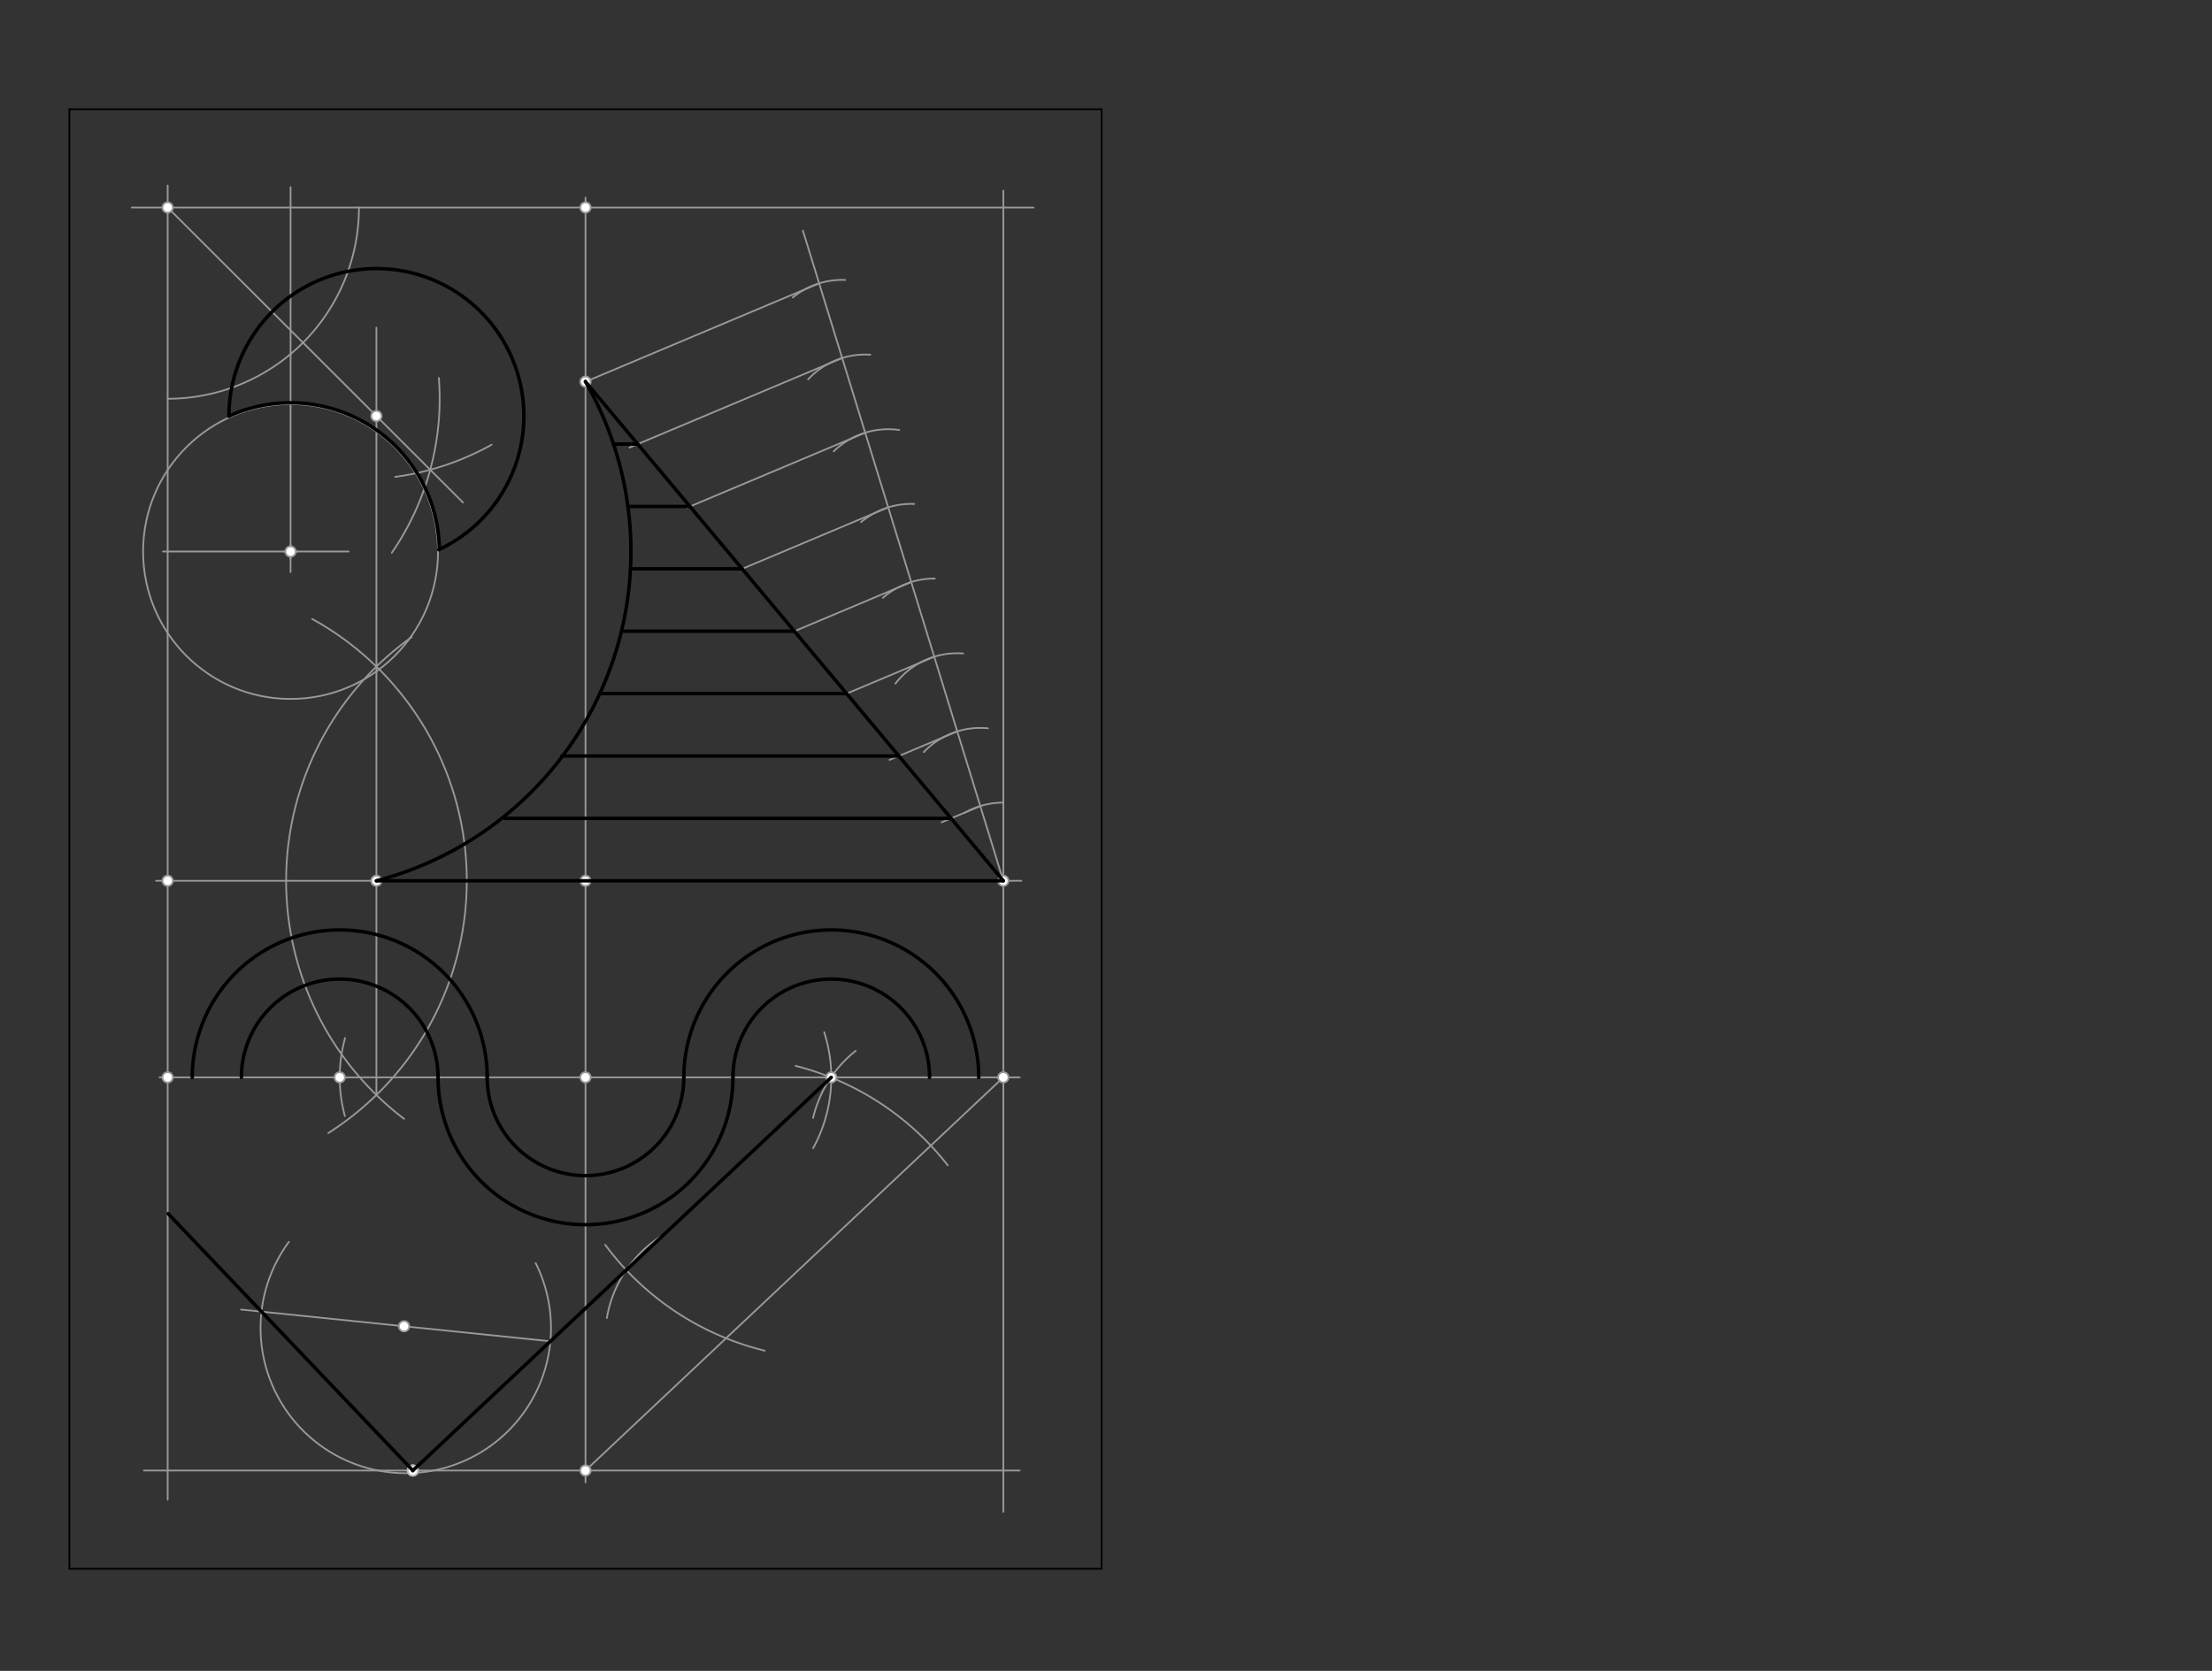 <svg xmlns="http://www.w3.org/2000/svg" class="svg--816" height="100%" preserveAspectRatio="xMidYMid meet" viewBox="0 0 1275.591 963.78" width="100%"><rect x="0" y="0" width="1275.591" height="963.78" fill="#333333" stroke="none"/><defs><marker id="marker-arrow" markerHeight="16" markerUnits="userSpaceOnUse" markerWidth="24" orient="auto-start-reverse" refX="24" refY="4" viewBox="0 0 24 8"><path d="M 0 0 L 24 4 L 0 8 z" stroke="inherit"></path></marker></defs><g class="aux-layer--949"><g class="element--733"><line stroke="#999999" stroke-dasharray="none" stroke-linecap="round" stroke-width="1" x1="76" x2="596" y1="119.693" y2="119.693"></line></g><g class="element--733"><line stroke="#999999" stroke-dasharray="none" stroke-linecap="round" stroke-width="1" x1="578.583" x2="578.583" y1="110" y2="872"></line></g><g class="element--733"><line stroke="#999999" stroke-dasharray="none" stroke-linecap="round" stroke-width="1" x1="588" x2="83" y1="848.197" y2="848.197"></line></g><g class="element--733"><line stroke="#999999" stroke-dasharray="none" stroke-linecap="round" stroke-width="1" x1="96.693" x2="96.693" y1="865" y2="107"></line></g><g class="element--733"><line stroke="#999999" stroke-dasharray="none" stroke-linecap="round" stroke-width="1" x1="92" x2="588" y1="621.425" y2="621.425"></line></g><g class="element--733"><line stroke="#999999" stroke-dasharray="none" stroke-linecap="round" stroke-width="1" x1="90" x2="589" y1="508.039" y2="508.039"></line></g><g class="element--733"><line stroke="#999999" stroke-dasharray="none" stroke-linecap="round" stroke-width="1" x1="337.638" x2="337.638" y1="114" y2="855"></line></g><g class="element--733"><path d="M 475.293 595.41 A 85.039 85.039 0 0 1 468.922 662.265" fill="none" stroke="#999999" stroke-dasharray="none" stroke-linecap="round" stroke-width="1"></path></g><g class="element--733"><path d="M 198.988 598.737 A 85.039 85.039 0 0 0 198.886 643.742" fill="none" stroke="#999999" stroke-dasharray="none" stroke-linecap="round" stroke-width="1"></path></g><g class="element--733"><path d="M 180 357 A 172.49 172.49 0 0 1 189.333 653.541" fill="none" stroke="#999999" stroke-dasharray="none" stroke-linecap="round" stroke-width="1"></path></g><g class="element--733"><path d="M 237.397 367.494 A 172.63 172.63 0 0 0 232.985 645.331" fill="none" stroke="#999999" stroke-dasharray="none" stroke-linecap="round" stroke-width="1"></path></g><g class="element--733"><line stroke="#999999" stroke-dasharray="none" stroke-linecap="round" stroke-width="1" x1="217.065" x2="217.065" y1="631.585" y2="384.494"></line></g><g class="element--733"><line stroke="#999999" stroke-dasharray="none" stroke-linecap="round" stroke-width="1" x1="217.065" x2="217.065" y1="384.494" y2="189"></line></g><g class="element--733"><path d="M 96.693 230 A 110.307 110.307 0 0 0 207 119.693" fill="none" stroke="#999999" stroke-dasharray="none" stroke-linecap="round" stroke-width="1"></path></g><g class="element--733"><path d="M 253.079 217.994 A 156.847 156.847 0 0 1 225.952 318.843" fill="none" stroke="#999999" stroke-dasharray="none" stroke-linecap="round" stroke-width="1"></path></g><g class="element--733"><path d="M 227.907 275.048 A 156.756 156.756 0 0 0 283.518 256.505" fill="none" stroke="#999999" stroke-dasharray="none" stroke-linecap="round" stroke-width="1"></path></g><g class="element--733"><line stroke="#999999" stroke-dasharray="none" stroke-linecap="round" stroke-width="1" x1="96.693" x2="248.095" y1="119.693" y2="270.966"></line></g><g class="element--733"><line stroke="#999999" stroke-dasharray="none" stroke-linecap="round" stroke-width="1" x1="248.095" x2="267" y1="270.966" y2="289.855"></line></g><g class="element--733"><line stroke="#999999" stroke-dasharray="none" stroke-linecap="round" stroke-width="1" x1="94" x2="201" y1="318.118" y2="318.118"></line></g><g class="element--733"><line stroke="#999999" stroke-dasharray="none" stroke-linecap="round" stroke-width="1" x1="167.559" x2="167.559" y1="108" y2="330"></line></g><g class="element--733"><g class="center--a87"><line x1="163.559" y1="318.118" x2="171.559" y2="318.118" stroke="#999999" stroke-width="1" stroke-linecap="round"></line><line x1="167.559" y1="314.118" x2="167.559" y2="322.118" stroke="#999999" stroke-width="1" stroke-linecap="round"></line><circle class="hit--87b" cx="167.559" cy="318.118" r="4" stroke="none" fill="transparent"></circle></g><circle cx="167.559" cy="318.118" fill="none" r="85.039" stroke="#999999" stroke-dasharray="none" stroke-width="1"></circle></g><g class="element--733"><line stroke="#999999" stroke-dasharray="none" stroke-linecap="round" stroke-width="1" x1="578.583" x2="463" y1="508.039" y2="133"></line></g><g class="element--733"><path d="M 556 469 A 45.1 45.1 0 0 1 578.583 462.939" fill="none" stroke="#999999" stroke-dasharray="none" stroke-linecap="round" stroke-width="1"></path></g><g class="element--733"><path d="M 532.707 433.81 A 45.071 45.071 0 0 1 569.698 420.084" fill="none" stroke="#999999" stroke-dasharray="none" stroke-linecap="round" stroke-width="1"></path></g><g class="element--733"><path d="M 516.352 394.322 A 45.071 45.071 0 0 1 555.379 376.922" fill="none" stroke="#999999" stroke-dasharray="none" stroke-linecap="round" stroke-width="1"></path></g><g class="element--733"><path d="M 509.129 344.827 A 45.071 45.071 0 0 1 539.048 333.726" fill="none" stroke="#999999" stroke-dasharray="none" stroke-linecap="round" stroke-width="1"></path></g><g class="element--733"><path d="M 496.591 301.126 A 45.071 45.071 0 0 1 527.204 290.686" fill="none" stroke="#999999" stroke-dasharray="none" stroke-linecap="round" stroke-width="1"></path></g><g class="element--733"><path d="M 480.746 260.374 A 45.071 45.071 0 0 1 518.563 248.032" fill="none" stroke="#999999" stroke-dasharray="none" stroke-linecap="round" stroke-width="1"></path></g><g class="element--733"><path d="M 466.016 218.788 A 45.071 45.071 0 0 1 501.878 204.606" fill="none" stroke="#999999" stroke-dasharray="none" stroke-linecap="round" stroke-width="1"></path></g><g class="element--733"><path d="M 457.141 171.604 A 45.071 45.071 0 0 1 487.361 161.47" fill="none" stroke="#999999" stroke-dasharray="none" stroke-linecap="round" stroke-width="1"></path></g><g class="element--733"><line stroke="#999999" stroke-dasharray="none" stroke-linecap="round" stroke-width="1" x1="472.38" x2="337.638" y1="163.437" y2="220.168"></line></g><g class="element--733"><line stroke="#999999" stroke-dasharray="none" stroke-linecap="round" stroke-width="1" x1="485.654" x2="363" y1="206.509" y2="258.15"></line></g><g class="element--733"><line stroke="#999999" stroke-dasharray="none" stroke-linecap="round" stroke-width="1" x1="498.929" x2="396" y1="249.58" y2="292.917"></line></g><g class="element--733"><line stroke="#999999" stroke-dasharray="none" stroke-linecap="round" stroke-width="1" x1="512.203" x2="427" y1="292.652" y2="328.526"></line></g><g class="element--733"><line stroke="#999999" stroke-dasharray="none" stroke-linecap="round" stroke-width="1" x1="525.477" x2="458.11" y1="335.724" y2="364.088"></line></g><g class="element--733"><line stroke="#999999" stroke-dasharray="none" stroke-linecap="round" stroke-width="1" x1="538.751" x2="488" y1="378.796" y2="400.164"></line></g><g class="element--733"><line stroke="#999999" stroke-dasharray="none" stroke-linecap="round" stroke-width="1" x1="552.026" x2="513" y1="421.868" y2="438.299"></line></g><g class="element--733"><line stroke="#999999" stroke-dasharray="none" stroke-linecap="round" stroke-width="1" x1="565.3" x2="543" y1="464.939" y2="474.328"></line></g><g class="element--733"><line stroke="#999999" stroke-dasharray="none" stroke-linecap="round" stroke-width="1" x1="337.638" x2="578.583" y1="848.197" y2="621.425"></line></g><g class="element--733"><path d="M 349 718 A 162.244 162.244 0 0 0 440.985 779.063" fill="none" stroke="#999999" stroke-dasharray="none" stroke-linecap="round" stroke-width="1"></path></g><g class="element--733"><path d="M 458.819 614.799 A 162.142 162.142 0 0 1 546.515 672.129" fill="none" stroke="#999999" stroke-dasharray="none" stroke-linecap="round" stroke-width="1"></path></g><g class="element--733"><path d="M 493.423 606.155 A 69.732 69.732 0 0 0 468.897 644.8" fill="none" stroke="#999999" stroke-dasharray="none" stroke-linecap="round" stroke-width="1"></path></g><g class="element--733"><path d="M 381.918 712.659 A 69.732 69.732 0 0 0 349.958 760.213" fill="none" stroke="#999999" stroke-dasharray="none" stroke-linecap="round" stroke-width="1"></path></g><g class="element--733"><path d="M 308.893 728.539 A 83.739 83.739 0 1 1 166.606 716.297" fill="none" stroke="#999999" stroke-dasharray="none" stroke-linecap="round" stroke-width="1"></path></g><g class="element--733"><line stroke="#999999" stroke-dasharray="none" stroke-linecap="round" stroke-width="1" x1="317.388" x2="233" y1="773.658" y2="765"></line></g><g class="element--733"><line stroke="#999999" stroke-dasharray="none" stroke-linecap="round" stroke-width="1" x1="233" x2="139" y1="765" y2="755.355"></line></g><g class="element--733"><circle cx="96.693" cy="621.425" r="3" stroke="#999999" stroke-width="1" fill="#ffffff"></circle>}</g><g class="element--733"><circle cx="578.583" cy="621.425" r="3" stroke="#999999" stroke-width="1" fill="#ffffff"></circle>}</g><g class="element--733"><circle cx="96.693" cy="508.039" r="3" stroke="#999999" stroke-width="1" fill="#ffffff"></circle>}</g><g class="element--733"><circle cx="578.583" cy="508.039" r="3" stroke="#999999" stroke-width="1" fill="#ffffff"></circle>}</g><g class="element--733"><circle cx="337.638" cy="119.693" r="3" stroke="#999999" stroke-width="1" fill="#ffffff"></circle>}</g><g class="element--733"><circle cx="337.638" cy="848.197" r="3" stroke="#999999" stroke-width="1" fill="#ffffff"></circle>}</g><g class="element--733"><circle cx="337.638" cy="621.425" r="3" stroke="#999999" stroke-width="1" fill="#ffffff"></circle>}</g><g class="element--733"><circle cx="195.906" cy="621.425" r="3" stroke="#999999" stroke-width="1" fill="#ffffff"></circle>}</g><g class="element--733"><circle cx="479.37" cy="621.425" r="3" stroke="#999999" stroke-width="1" fill="#ffffff"></circle>}</g><g class="element--733"><circle cx="337.638" cy="508.039" r="3" stroke="#999999" stroke-width="1" fill="#ffffff"></circle>}</g><g class="element--733"><circle cx="96.693" cy="119.693" r="3" stroke="#999999" stroke-width="1" fill="#ffffff"></circle>}</g><g class="element--733"><circle cx="217.065" cy="239.963" r="3" stroke="#999999" stroke-width="1" fill="#ffffff"></circle>}</g><g class="element--733"><circle cx="167.559" cy="318.118" r="3" stroke="#999999" stroke-width="1" fill="#ffffff"></circle>}</g><g class="element--733"><circle cx="217.065" cy="508.039" r="3" stroke="#999999" stroke-width="1" fill="#ffffff"></circle>}</g><g class="element--733"><circle cx="337.638" cy="220.168" r="3" stroke="#999999" stroke-width="1" fill="#ffffff"></circle>}</g><g class="element--733"><circle cx="238.077" cy="848.197" r="3" stroke="#bbbbbb" stroke-width="1" fill="#ffffff"></circle>}</g><g class="element--733"><circle cx="238.077" cy="848.197" r="3" stroke="#bbbbbb" stroke-width="1" fill="#ffffff"></circle>}</g><g class="element--733"><circle cx="233" cy="765" r="3" stroke="#999999" stroke-width="1" fill="#ffffff"></circle>}</g></g><g class="main-layer--75a"><g class="element--733"><line stroke="#000000" stroke-dasharray="none" stroke-linecap="round" stroke-width="1" x1="40" x2="635.276" y1="63" y2="63"></line></g><g class="element--733"><line stroke="#000000" stroke-dasharray="none" stroke-linecap="round" stroke-width="1" x1="635.276" x2="635.276" y1="63" y2="904.89"></line></g><g class="element--733"><line stroke="#000000" stroke-dasharray="none" stroke-linecap="round" stroke-width="1" x1="635.276" x2="40" y1="904.89" y2="904.89"></line></g><g class="element--733"><line stroke="#000000" stroke-dasharray="none" stroke-linecap="round" stroke-width="1" x1="40" x2="40" y1="904.89" y2="63"></line></g><g class="element--733"><path d="M 280.966 619.861 A 56.693 56.693 0 1 0 394.331 621.425" fill="none" stroke="#000000" stroke-dasharray="none" stroke-linecap="round" stroke-width="2"></path></g><g class="element--733"><path d="M 252.611 619.941 A 85.039 85.039 0 1 0 422.677 621.425" fill="none" stroke="#000000" stroke-dasharray="none" stroke-linecap="round" stroke-width="2"></path></g><g class="element--733"><path d="M 280.945 621.425 A 85.039 85.039 0 0 0 110.866 621.425" fill="none" stroke="#000000" stroke-dasharray="none" stroke-linecap="round" stroke-width="2"></path></g><g class="element--733"><path d="M 252.579 619.932 A 56.693 56.693 0 0 0 139.213 621.425" fill="none" stroke="#000000" stroke-dasharray="none" stroke-linecap="round" stroke-width="2"></path></g><g class="element--733"><path d="M 394.331 621.425 A 85.039 85.039 0 0 1 564.409 621.425" fill="none" stroke="#000000" stroke-dasharray="none" stroke-linecap="round" stroke-width="2"></path></g><g class="element--733"><path d="M 422.677 621.425 A 56.693 56.693 0 0 1 536.063 621.425" fill="none" stroke="#000000" stroke-dasharray="none" stroke-linecap="round" stroke-width="2"></path></g><g class="element--733"><path d="M 132.026 240.001 A 85.039 85.039 0 1 1 253.033 317.021" fill="none" stroke="#000000" stroke-dasharray="none" stroke-linecap="round" stroke-width="2"></path></g><g class="element--733"><path d="M 132.026 240.001 A 85.819 85.819 0 0 1 253.371 317.017" fill="none" stroke="#000000" stroke-dasharray="none" stroke-linecap="round" stroke-width="2"></path></g><g class="element--733"><path d="M 217.065 508.039 A 196.268 196.268 0 0 0 337.565 220.042" fill="none" stroke="#000000" stroke-dasharray="none" stroke-linecap="round" stroke-width="2"></path></g><g class="element--733"><line stroke="#000000" stroke-dasharray="none" stroke-linecap="round" stroke-width="2" x1="337.638" x2="578.583" y1="220.168" y2="508.039"></line></g><g class="element--733"><line stroke="#000000" stroke-dasharray="none" stroke-linecap="round" stroke-width="2" x1="217.065" x2="578.583" y1="508.039" y2="508.039"></line></g><g class="element--733"><line stroke="#000000" stroke-dasharray="none" stroke-linecap="round" stroke-width="2" x1="367.753" x2="354" y1="256.149" y2="256.149"></line></g><g class="element--733"><line stroke="#000000" stroke-dasharray="none" stroke-linecap="round" stroke-width="2" x1="397.869" x2="362" y1="292.13" y2="292.13"></line></g><g class="element--733"><line stroke="#000000" stroke-dasharray="none" stroke-linecap="round" stroke-width="2" x1="427.985" x2="365" y1="328.111" y2="328.111"></line></g><g class="element--733"><line stroke="#000000" stroke-dasharray="none" stroke-linecap="round" stroke-width="2" x1="458.11" x2="360" y1="364.088" y2="364.088"></line></g><g class="element--733"><line stroke="#000000" stroke-dasharray="none" stroke-linecap="round" stroke-width="2" x1="488.216" x2="346" y1="400.073" y2="400.073"></line></g><g class="element--733"><line stroke="#000000" stroke-dasharray="none" stroke-linecap="round" stroke-width="2" x1="518.332" x2="324" y1="436.054" y2="436.054"></line></g><g class="element--733"><line stroke="#000000" stroke-dasharray="none" stroke-linecap="round" stroke-width="2" x1="548.447" x2="291" y1="472.035" y2="472.035"></line></g><g class="element--733"><line stroke="#000000" stroke-dasharray="none" stroke-linecap="round" stroke-width="2" x1="479.37" x2="361.144" y1="621.425" y2="732.536"></line></g><g class="element--733"><line stroke="#000000" stroke-dasharray="none" stroke-linecap="round" stroke-width="2" x1="361.144" x2="238" y1="732.536" y2="848.269"></line></g><g class="element--733"><line stroke="#000000" stroke-dasharray="none" stroke-linecap="round" stroke-width="2" x1="238.077" x2="150.794" y1="848.197" y2="756.565"></line></g><g class="element--733"><line stroke="#000000" stroke-dasharray="none" stroke-linecap="round" stroke-width="2" x1="150.794" x2="96.913" y1="756.565" y2="700"></line></g></g><g class="snaps-layer--ac6"></g><g class="temp-layer--52d"></g></svg>
